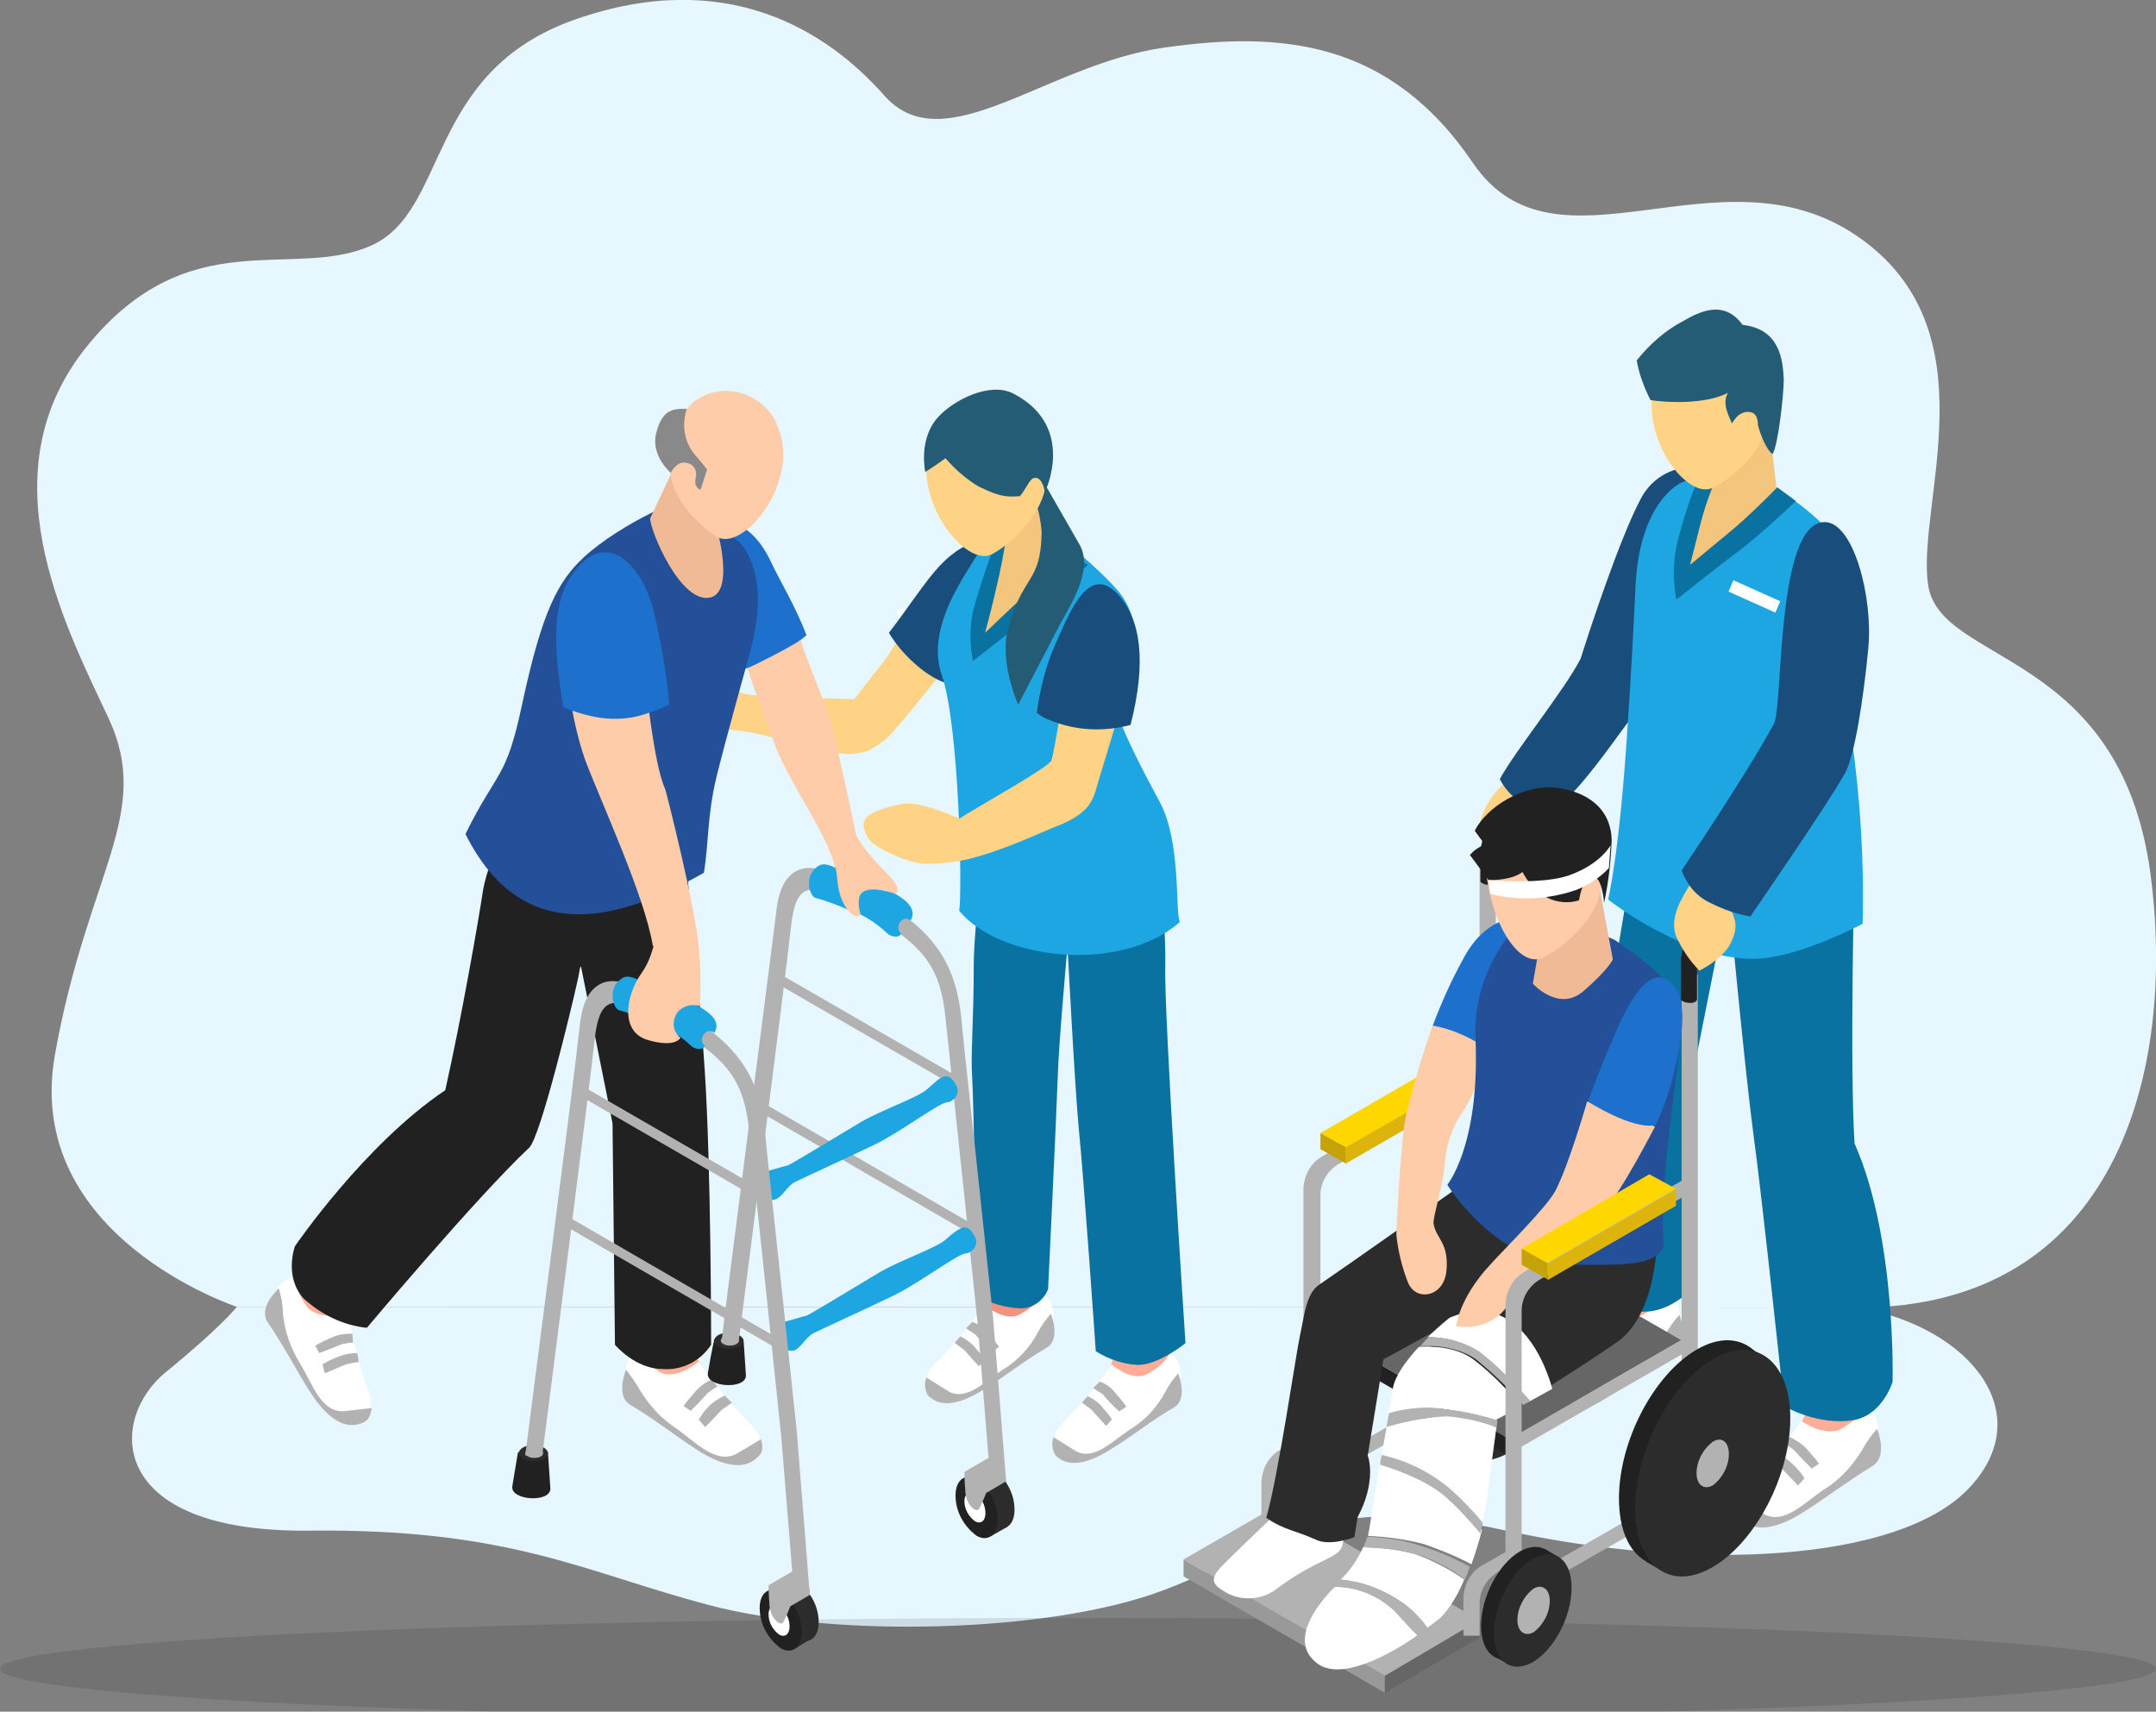 <?xml version="1.0" encoding="utf-8"?>
<!-- Generator: Adobe Illustrator 23.0.2, SVG Export Plug-In . SVG Version: 6.00 Build 0)  -->
<svg version="1.1" id="Layer_1" xmlns="http://www.w3.org/2000/svg" xmlns:xlink="http://www.w3.org/1999/xlink" x="0px" y="0px"
	 width="266.8px" height="211.8px" viewBox="0 0 266.8 211.8" style="enable-background:new 0 0 266.8 211.8;" xml:space="preserve"
	>
<rect x="0" y="0" width="266.8" height="211.8" fill="#808080" stroke="none"/>
<style type="text/css">
	.st0{fill:#E6F7FF;}
	.st1{opacity:0.11;enable-background:new    ;}
	.st2{fill:#FFD385;}
	.st3{fill:#FFAD97;}
	.st4{fill:#FFFFFF;}
	.st5{fill:#B2B2B2;}
	.st6{fill:#0A72A0;}
	.st7{fill:#194D7C;}
	.st8{fill:#1EA6E2;}
	.st9{fill:#F4C67D;}
	.st10{fill:#255C75;}
	.st11{fill:#212121;}
	.st12{fill:#2C2C2C;}
	.st13{fill:#9E9E9E;}
	.st14{fill:#FFD700;}
	.st15{fill:#C6A209;}
	.st16{fill:#DDB40B;}
	.st17{fill:#666666;}
	.st18{fill:#999999;}
	.st19{fill:#FFCCA9;}
	.st20{fill:#1D71CC;}
	.st21{fill:#235099;}
	.st22{fill:#EFBA95;}
	.st23{fill:#F4927F;}
	.st24{fill:#898989;}
</style>
<g>
	<g transform="translate(4.601 0)">
		<path class="st0" d="M24.7,161.7c0,0-1.7,2.3-8.8,8.1s-7.4,19.8,17.6,19.6c25-0.3,34.1,5.1,49.6,9.2s42.1,3.5,56.2-1.8
			s19.1-12.6,42.5-7.4c23.5,5.1,48.5,3.9,57.2-5.2s0.5-19.8-13.5-22.4L24.7,161.7L24.7,161.7z"/>
		<path class="st0" d="M24.7,161.7c0,0-26.5-8.7-22.5-31.2s12.2-29.8,6.6-41.7S-6.4,58.3,6.2,42.8s25.4-8.1,35.1-12.4
			S48,8.9,66.6,2.4s31.1,1.3,38.3,9.5c7.4,8.2,19.9-3.9,34.5-6s28-0.9,38.3,14.3c10.3,15.1,30.5-2.6,47.5,9s7.3,33.2,8.8,43.2
			c1.5,9.9,23.7,7.9,27.5,35.6c3.3,24.7-4.3,53.8-36.2,53.8L24.7,161.7z"/>
	</g>
	<ellipse class="st1" cx="133.4" cy="206.5" rx="133.4" ry="6.3"/>
</g>
<g>
	<path class="st2" d="M200.8,71.8c0,0-2.3,10.2-4.3,12.2c-2.5,2.4-5,8.2-9.5,12.1c-5,4.3-3.8,7.6-3.8,7.6l3.8-0.6
		c0,0,0.1-2.9,4.6-5.8c3.5-2.4,6.6-5.3,9.3-8.7c1.4-1.9,2.7-4,3.9-6.1c0.2-3.5,0.7-5.1,0.7-8.3C203.7,74.1,202,73.2,200.8,71.8z"/>
	<g transform="translate(157.828 116.122)">
		<path class="st3" d="M39.7,46.9c1-1.1,1.7-2.5,1.8-4c0.2-1.1,0.2-2.2,0-3.3l6.4-1.2c0.1,1.8,0.4,3.6,0.8,5.4
			c0.5,1.7-1.2,5.5-3.3,5.5C43.3,49.2,39.7,46.9,39.7,46.9z"/>
		<path class="st4" d="M40.8,45.3c0,0-2.3,3.2-4.2,5.4c-2.3,2.5-3.2,3.1-3.7,4.4c-0.5,1.4,2,4.7,6.3,2.1c4.3-2.5,5.1-3.2,6.6-4.6
			c1.9-1.8,3.9-2.9,4.2-5.5c0.1-1.4-0.4-2.7-1.4-3.6c0,0-0.4,1.5-3,3C43.7,47.8,40.8,45.3,40.8,45.3z"/>
		<path class="st5" d="M32.9,55.2c0,0,2.9,1.8,3.2,2c2.5,1.2,4.9-1.5,7.3-3.1c2-1.2,3.6-3,4.8-5c0.5-0.9,1.1-1.8,1.8-2.5
			c0,0,1.4,3.4-0.6,4.6c-2.5,1.5-6.5,4.4-7.6,5.1c-1,0.6-5.8,4.2-8.6,1.5C32.7,57,32.6,56,32.9,55.2z"/>
		<path class="st5" d="M39.2,47.5c0.8,0.4,1.6,0.9,2.2,1.6c0.5,0.6,1,1.1,1.4,1.7l-0.9,0.6c0,0-1.5-1.5-2.2-2.3
			c-0.4-0.3-0.8-0.6-1.3-0.8L39.2,47.5z"/>
		<path class="st5" d="M37.5,49.6c0.9,0.4,1.6,1,2.3,1.7c0.4,0.4,0.8,0.9,1.1,1.4l-0.8,0.9c0,0-1.3-1.4-2-2.1
			c-0.4-0.4-0.9-0.7-1.3-0.9L37.5,49.6z"/>
	</g>
	<g transform="translate(182.295 130.317)">
		<path class="st3" d="M39.7,46.9c1-1.1,1.7-2.5,1.8-4c0.2-1.1,0.2-2.2,0-3.3l6.4-1.2c0.1,1.8,0.4,3.6,0.8,5.4
			c0.5,1.7-1.2,5.5-3.3,5.5C43.2,49.2,39.7,46.9,39.7,46.9z"/>
		<path class="st4" d="M40.6,45.5c-1.2,1.8-2.5,3.5-3.9,5.1c-2.3,2.5-3.2,3.1-3.7,4.4c-0.5,1.4,2,4.7,6.3,2.1
			c4.3-2.5,5.1-3.2,6.6-4.6c1.9-1.8,3.9-2.9,4.2-5.5c0.1-1.4-0.4-2.7-1.4-3.6c0,0-0.4,1.5-3,3C43.7,47.7,40.6,45.5,40.6,45.5z"/>
		<path class="st5" d="M32.9,55.1c0,0,2.9,1.8,3.2,2c2.5,1.2,4.9-1.5,7.3-3.1c2-1.2,3.6-3,4.8-5c0.5-0.9,1.1-1.8,1.8-2.5
			c0,0,1.4,3.4-0.6,4.6c-2.5,1.5-6.5,4.4-7.6,5.1c-1,0.6-5.8,4.2-8.6,1.5C32.7,56.9,32.6,55.9,32.9,55.1z"/>
		<path class="st5" d="M39.2,47.5c0.8,0.4,1.6,0.9,2.2,1.6c0.5,0.6,1,1.1,1.4,1.7l-0.9,0.6c0,0-1.5-1.5-2.2-2.3
			c-0.4-0.3-0.8-0.6-1.3-0.8L39.2,47.5z"/>
		<path class="st5" d="M37.6,49.5c0.9,0.4,1.6,1,2.3,1.7c0.4,0.4,0.8,0.9,1.1,1.4l-0.8,0.9c0,0-1.3-1.4-2-2.1
			c-0.4-0.4-0.9-0.7-1.3-0.9L37.6,49.5z"/>
	</g>
	<path class="st6" d="M229.7,102c0.7-11.3-7.8-12-7.8-12c0.5-3.8-17.1,1.5-17.1,1.5s-3.8,20.4-5.4,31.1c-1.8,12.2-2.1,36.6-2.1,36.6
		c1.4,2.1,3.7,3.3,6.2,3.1c3.5,0,6.1-3.1,6.1-3.1l0.3-28.3l4-20.1c0,0,2,21.5,3.1,29.7c0.9,6.3,3.8,33.5,3.8,33.5s4.2,2.5,8.7,1.7
		c3.5-0.7,4.7-4.7,4.7-4.7s0.5-17.8-4.7-29.5C228.9,132.6,229.4,107.1,229.7,102z"/>
	<path class="st7" d="M203.7,86.8c0.3-4.5,1.5-11.3,2.1-10.6c5.7-5.1,8.9-15.9,4.7-18.3c-3.1-0.5-6.1,1.1-7.5,3.9
		c-2.6,4.9-6.4,16.5-7.4,19.7c-2,3.9-8.1,11.4-10,14.9c1.2,2.4,3.7,4,6.5,4C196.6,97.2,202.6,87,203.7,86.8z"/>
	<path class="st8" d="M208.1,59.7c0,0-5.1,2.1-5.7,12.6c-0.1,2.4-0.6,12.2-1,17.7c-1,15.8-2.4,21.3-2.4,21.3s10.1,8,19,7.3
		c5.4-0.5,12.5-4.3,12.5-4.3c0.2-7.8-0.3-15.6-1.4-23.3c-1.4-10.4-1-21.1-1.3-22.7c-0.5-3.2-8.1-8-8.1-8S213.5,57.5,208.1,59.7z"/>
	<g transform="translate(169.737 0)">
		<path class="st9" d="M41.9,58.7l-2,6.1c0,0-1.8,4.9-1,6.6c4-1.6,11.7-10.6,11.2-11.1l-0.9-7.5L41.9,58.7z"/>
		<path class="st6" d="M40.1,60c-1,2.5-1.8,5.1-2.4,7.7c-0.4,2.1-0.4,4.3,0,6.5c0,0,5.8-4.6,7.7-6c2.7-2,7.1-6.2,7.1-6.2l-2.3-1.7
			c0,0-3.7,3.8-6.1,5.7c-1.1,0.9-4.7,3.9-4.7,3.9s0.6-2.3,1.3-5.1c0.5-2,1.2-3.9,2-5.8L40.1,60z"/>
		<path class="st2" d="M46.1,43.1c-3.1-2.3-7.5-1.7-9.8,1.5c-0.5,0.7-0.9,1.5-1.1,2.3c-2.4,6.6,3.6,14.9,6.9,13.5
			c1.8-0.8,5.5-3.6,6.6-7.1C49.9,49.3,48.1,44.6,46.1,43.1z"/>
		<path class="st10" d="M34.5,49.5c1.7,0.3,6.8,0.6,9.6-0.9c-0.7,1.2-0.1,2.5,0.5,3.8c0,0,0.8-1.7,2.3-1.4c1,0.2,0.9,1.6,0.9,1.6
			s0.7,2.7,1.8,3.6c0.7-1,1.4-7.4,1.4-9.2c-0.1-2.5-0.5-6.3-5.1-6.8c-2.3-3.2-5.4-1.6-7.3-0.5c-2.3,1.2-4.2,2.9-5.8,4.9
			C33.1,46.3,33.7,47.9,34.5,49.5z"/>
	</g>
	<path class="st4" d="M219.7,75.8l-5.8-2.6l0.6-1.4l5.8,2.6L219.7,75.8z"/>
	<path class="st5" d="M183.1,106.4v25.4l-19.5,11.3c-1.4,0.8-2.2,2.3-2.3,3.9v34h2v-16.3l19.8-11.4v10.7h2v-57.7H183.1z
		 M163.4,162.9v-15c0-1.6,0.9-3.1,2.3-3.9l17.5-10.1v17.6L163.4,162.9z"/>
	<path class="st5" d="M162.8,176.9l-4.4,2.5c-1.4,0.8-2.2,2.3-2.3,3.9v4.8h2v-3.9c0-1.6,0.9-3.1,2.3-3.9l2.4-1.4L162.8,176.9
		L162.8,176.9z"/>
	<path class="st5" d="M180.3,171.6l-15.5,8.9v2l15.5-8.9V171.6z"/>
	<g transform="translate(140.74 111.516)">
		<path class="st11" d="M53.8,48.5c0,7.1-4.3,15.3-9.6,18.3c-2.5,1.4-4.7,1.5-6.4,0.4c-2-1.2-3.2-3.9-3.2-7.7
			c0-7.1,4.3-15.3,9.6-18.4C49.5,38.1,53.8,41.4,53.8,48.5z"/>
		<path class="st11" d="M40,68.6l-2.1-1.3l1.5-0.6L40,68.6z"/>
		<path class="st11" d="M50.1,40.5l2.4,1.4l-1.7,0.5C50.6,41.7,50.4,41.1,50.1,40.5z"/>
		
			<ellipse transform="matrix(0.392 -0.92 0.92 0.392 -22.652 76.11)" class="st12" cx="46.2" cy="55.2" rx="14.8" ry="8.4"/>
		<path class="st13" d="M48.2,54.1c0,1.5-0.8,3-2,3.9c-1.1,0.6-2-0.1-2-1.5c0-1.5,0.8-3,2-3.9C47.3,51.9,48.2,52.6,48.2,54.1z"/>
	</g>
	<g transform="translate(125.65 138.702)">
		<path class="st11" d="M42.3,42.5c0,3.5-2.1,7.6-4.8,9.2c-2.7,1.5-4.8-0.1-4.8-3.6s2.1-7.6,4.8-9.2C40.2,37.4,42.3,39,42.3,42.5z"
			/>
		<path class="st11" d="M34.4,51.9l1.7,1v-1.4L34.4,51.9z"/>
		<path class="st11" d="M40.6,38.6l1.7,1L41.6,40l-1.3-1.2L40.6,38.6z"/>
		<path class="st12" d="M43.9,43.4c0,3.5-2.1,7.6-4.8,9.2c-2.7,1.5-4.8-0.1-4.8-3.6s2.1-7.6,4.8-9.2C41.7,38.3,43.9,39.9,43.9,43.4z
			"/>
		<path class="st13" d="M41.1,45c0,1.5-0.8,3-2,3.9c-1.1,0.6-2-0.1-2-1.5c0-1.5,0.8-3,2-3.9C40.2,42.9,41.1,43.5,41.1,45z"/>
	</g>
	<path class="st14" d="M163.4,140.2l3.2,1.8l15.9-9.1l-3.2-1.9L163.4,140.2z"/>
	<path class="st15" d="M163.4,140.2v2l3.2,1.8v-2L163.4,140.2z"/>
	<path class="st16" d="M182.4,132.9l-15.9,9.1v2l15.9-9.2L182.4,132.9z"/>
	<path class="st11" d="M187.9,98.3l-1.4,0.8c-1.6,0.9-3.3,4.6-3.3,6.4v3.6c0.3,0.3,0.7,0.4,1.2,0.4c0.7,0,0.8-0.4,0.8-0.4v-3.9
		c0-1.6,0.9-3.1,2.3-3.9l2.4-1.4v-0.4c0-0.7-0.5-1.2-1.2-1.3C188.3,98.2,188.1,98.2,187.9,98.3z"/>
	<g transform="translate(129.228 113.121)">
		<path class="st11" d="M32.7,50.6v2.1l24.9,14.4V65L32.7,50.6z"/>
		<path class="st17" d="M32.7,50.6L57.6,65l21.2-12.3l-25-14.4L32.7,50.6z"/>
	</g>
	<g transform="translate(113.763 147.86)">
		<path class="st17" d="M57.6,59.5v2.1l11.7-6.8v-2.2L57.6,59.5z"/>
		<path class="st18" d="M32.7,45.1v2.1l24.9,14.4v-2.1L32.7,45.1z"/>
		<path class="st5" d="M32.7,45.1l24.9,14.4l11.7-6.9L44.5,38.3L32.7,45.1z"/>
	</g>
	<path class="st4" d="M159.4,185.9c0,0-4.8,4.5-6.8,6.5s-3.5,3.1-1.3,4.4c1.9,1.3,4.5,1.3,6.4,0c1.6-1.2,3.3-2.3,5.1-3.2
		c3.3-1.6,3.3-1.6,3.5-3.7C166.6,187.9,159.4,185.9,159.4,185.9z"/>
	<path class="st12" d="M182.6,145.4c0,0-16.3,11.5-19.4,13.6c-1.6,1.1-1.8,3.9-2.3,6.1s-2.7,17.5-4.2,22.7c2.1,1.5,3.7,1.6,6.1,2.7
		c1.8,0.9,4.8-0.3,4.8-0.3l3.6-22c0,0,10.4-5.7,12.1-6.6c-3.1,2.5-6.5,4.8-8.2,7c-1.3,1.6,10.2,7,10.2,7s10.8-6.7,14.9-9.6
		c5.4-3.9,4.9-14.7,4.9-14.7L182.6,145.4z"/>
	<g transform="translate(128.689 123.954)">
		<path class="st4" d="M60.5,49.5l2.9-1.6c0,0-3.1-12.9-12.7-8.8c0,0-1.3,1-2.7,2.4c2.2,0,4.4,0.6,6.3,1.8
			C56.6,45.1,58.7,47.2,60.5,49.5z"/>
		<path class="st4" d="M42.9,52.6c-0.2,1.1-0.4,2.3-0.6,3.4c3.2,0.7,6.2,2.3,8.7,4.4c1.7,1.6,2.9,2.9,3.8,3.9
			c0.2-0.8,0.3-1.5,0.4-2.1c0.4-2.8,1-7.5,1.3-9.6c-1.9-0.8-4-1.3-6.1-1.4C47.8,51.4,45.3,51.9,42.9,52.6z"/>
		<path class="st4" d="M40,67.5c-0.7,1.5-1.6,2.9-2.8,4c2.5,0.2,4.8,1,6.9,2.4c1.5,1,2.8,2.2,3.8,3.6c0.7-0.5,1.3-1,1.7-1.3
			c1.3-1.4,2.2-3,2.9-4.7c-1.8-1.3-3.8-2.3-5.9-3.1C44.5,67.8,42.3,67.5,40,67.5z"/>
		<path class="st4" d="M36.5,72.4l-0.4,0.4c-2,2.1-5.4,6.6-1.6,9.2c2.9,1.9,8.5-1,12.2-3.6c-0.8-0.8-1.7-1.8-2.9-3.1
			C41.8,73.4,39.2,72.4,36.5,72.4z"/>
		<path class="st4" d="M50,60.9c-2.4-1.7-5.1-3-7.9-3.8c-0.5,2.9-1,5.7-1.2,7.3c-0.1,0.6-0.2,1.1-0.3,1.7c2.3,0.1,4.6,0.4,6.9,1
			c2,0.7,4,1.5,5.9,2.5c0.5-1.4,0.9-2.7,1.3-4.2C53.1,63.9,51.6,62.4,50,60.9z"/>
		<path class="st4" d="M53.7,44.3c-2.1-1.6-5.1-1.7-6.8-1.6c-1.5,1.6-2.9,3.5-3.2,5c-0.1,0.8-0.3,2-0.6,3.3c2.4-0.7,5-0.9,7.5-0.5
			c2,0.3,4,0.7,5.9,1.3v-0.1l3-1.6C57.8,47.9,55.9,46,53.7,44.3z"/>
		<path class="st5" d="M54.4,43.3c-1.9-1.2-4.1-1.8-6.3-1.8c-0.3,0.3-0.7,0.7-1,1.1c1.6-0.1,4.6,0.1,6.8,1.6
			c2.1,1.7,4.1,3.6,5.9,5.7l0.9-0.5C58.7,47.2,56.7,45.1,54.4,43.3z"/>
		<path class="st5" d="M43.2,50.9c-0.1,0.5-0.2,1.1-0.3,1.7c2.4-0.7,5-1.2,7.5-1.3c2.1,0.2,4.2,0.6,6.1,1.4c0.1-0.5,0.1-0.8,0.1-0.9
			c-1.9-0.6-3.9-1.1-5.9-1.3C48.2,50,45.7,50.2,43.2,50.9z"/>
		<path class="st5" d="M51,60.5c-2.5-2.2-5.5-3.7-8.7-4.4c-0.1,0.4-0.2,0.8-0.2,1.2c1.1,0.3,5.4,1.7,7.9,3.8c1.6,1.4,3.1,3,4.5,4.7
			c0.1-0.5,0.2-0.9,0.3-1.3C53.6,63,52.3,61.7,51,60.5z"/>
		<path class="st5" d="M40.5,66.2c-0.1,0.4-0.3,0.9-0.5,1.3c2.3,0.1,4.5,0.3,6.7,0.9c2.1,0.7,4.1,1.7,5.9,3.1c0.2-0.5,0.4-1,0.6-1.6
			c-1.9-1-3.8-1.9-5.9-2.5C45.1,66.6,42.8,66.3,40.5,66.2z"/>
		<path class="st5" d="M44.2,73.9c-2.1-1.3-4.5-2.1-6.9-2.4c-0.3,0.3-0.5,0.6-0.8,0.9c2.7,0,5.3,1.1,7.3,2.9
			c1.2,1.3,2.1,2.3,2.9,3.1c0.5-0.3,0.9-0.6,1.3-0.9C47,76.1,45.7,74.8,44.2,73.9z"/>
	</g>
	<path class="st19" d="M177.4,126.6c-1.4,3.9-2.6,7.9-3.5,11.9c-0.5,2.5-1.1,12.6-1.1,14.3c0.2,2,0.7,4,1.4,5.8
		c0.9,2.5,4.5,2,4.8-1.4c0.3-3.5-1.3-3.9-1.6-5.8c-0.1-0.8,1.2-4.8,1.4-7.4c0.1-1.9,0.7-3.8,1.6-5.5c2.8-4,2.9-6.6,2.9-6.6
		S186.5,127.5,177.4,126.6z"/>
	<path class="st20" d="M187.5,113.6c0,0-3.7-0.1-6.4,5c-1.5,2.7-2.7,5.4-3.8,8.3c3.2,0.6,6.2,2.2,8.6,4.4
		C191.7,126,191.9,116,187.5,113.6z"/>
	<path class="st21" d="M187.3,115.1c-3.3,3.8-5,8.7-4.7,13.7c0.5,13-3.5,17.8-3.5,17.8s6.1,9.9,15.5,9.9c6.5,0,10.1,0.2,11.3-2.3
		c-0.8-8.9,2.7-26.2,2.2-29.6c-0.5-3.3-8.3-8.3-8.3-8.3S192.9,112.9,187.3,115.1z"/>
	<path class="st19" d="M196.4,136.3c0,0-2.2,7.7-3.9,11c-1,2-6.5,7.4-8.1,9.2c-3.9,4.2-4.2,7.6-4.2,7.6s3.8,0.8,6.1-2.2
		c1.8-2.5,10-9.8,12.2-12.1c2.2-2.4,6.3-10.4,6.3-10.4L196.4,136.3z"/>
	<g transform="translate(151.084 60.814)">
		<path class="st22" d="M39.7,54.6l-1.1,6.3c0,0,3.2,3.6,6.3,0.9c3.1-2.7,3.6-3.9,3.6-3.9l-1.6-8.6L39.7,54.6z"/>
		<path class="st19" d="M44.1,39.8c-2.7-2-11.1-3.1-11.4,3.9c-0.3,8.1,3.8,15.5,7.1,14c1.8-0.8,5.8-3.8,6.9-7.3
			C48,46.3,46.2,41.5,44.1,39.8z"/>
	</g>
	<path class="st11" d="M181.9,105.8l2.3,3.1c0,0,2.8,0.1,4.2-1c2.8,5.1,7,3.5,7,3.5s0.5-3.4,1.9-2.9c1,0.3,1.2,3.2,1.2,3.2
		c0.5-2.3,0.8-4.7,0.9-7c0.1-0.8,0.5-6.1-6.6-7.2c-4.2-0.6-8.9,2.4-10.3,5.3c0.6,0.8,0.9,1.3,1.3,1.7
		C183,104.8,182.4,105.2,181.9,105.8z"/>
	<path class="st5" d="M208.1,120.7v25.4l-19.5,11.3c-1.4,0.8-2.2,2.3-2.3,3.9v34h2v-16.3l19.8-11.4v10.7h2v-57.7H208.1z
		 M188.3,177.2v-15c0-1.6,0.9-3.1,2.3-3.9l17.5-10.1v17.6L188.3,177.2z"/>
	<path class="st5" d="M187.8,191.2l-4.4,2.5c-1.4,0.8-2.2,2.3-2.3,3.9v4.8h2v-4c0-1.6,0.9-3.1,2.3-3.9l2.4-1.4L187.8,191.2
		L187.8,191.2z"/>
	<path class="st5" d="M205.2,185.9l-15.5,8.9v2l15.5-8.9V185.9z"/>
	<g transform="translate(167.544 127.606)">
		<path class="st11" d="M52,46.7c0,7.1-4.3,15.3-9.6,18.4c-2.5,1.4-4.7,1.5-6.4,0.4c-2-1.2-3.2-3.9-3.2-7.7c0-7.1,4.3-15.3,9.6-18.4
			S52,39.6,52,46.7z"/>
		<path class="st11" d="M38.2,66.8l-2.1-1.2l1.5-0.6L38.2,66.8z"/>
		<path class="st11" d="M48.3,38.8l2.4,1.4l-1.7,0.5C49,40.6,48.3,38.8,48.3,38.8z"/>
		<path class="st12" d="M54,47.9c0,7.1-4.3,15.3-9.6,18.4s-9.6-0.2-9.6-7.3s4.3-15.3,9.6-18.4S54,40.8,54,47.9z"/>
		<path class="st5" d="M46.4,52.3c0,1.5-0.8,3-2,3.9c-1.1,0.6-2-0.1-2-1.5c0-1.5,0.8-3,2-3.9C45.5,50.1,46.4,50.8,46.4,52.3z"/>
	</g>
	<g transform="translate(150.579 153.07)">
		<path class="st11" d="M42.3,42.5c0,3.5-2.1,7.6-4.8,9.2c-2.7,1.5-4.8-0.1-4.8-3.6s2.1-7.6,4.8-9.2C40.2,37.4,42.3,39,42.3,42.5z"
			/>
		<path class="st11" d="M34.4,51.9l1.7,1v-1.4L34.4,51.9z"/>
		<path class="st11" d="M40.6,38.6l1.7,1L41.6,40l-1.3-1.2L40.6,38.6z"/>
		<path class="st12" d="M43.9,43.4c0,3.5-2.1,7.6-4.8,9.2c-2.7,1.5-4.8-0.1-4.8-3.6s2.1-7.6,4.8-9.2C41.8,38.3,43.9,39.9,43.9,43.4z
			"/>
		<path class="st5" d="M41.2,45c0,1.5-0.8,3-2,3.9c-1.1,0.6-2-0.1-2-1.5c0-1.5,0.8-3,2-3.9C40.2,42.9,41.2,43.5,41.2,45z"/>
	</g>
	<path class="st14" d="M188.3,154.5l3.2,1.8l15.9-9.2l-3.3-1.8L188.3,154.5z"/>
	<path class="st15" d="M188.3,154.5v2l3.2,1.8v-2L188.3,154.5z"/>
	<path class="st16" d="M207.4,147.2l-15.9,9.2v2l15.9-9.2V147.2z"/>
	<path class="st20" d="M206.2,121.2c2.1,1.2,2.6,4.4,1.2,10.4c-0.5,2.6-1.4,5.2-2.5,7.6c-2.8,0.7-8.4-2.9-8.4-2.9s1.6-4.4,2.9-7.3
		C201.3,124.3,203.8,119.8,206.2,121.2z"/>
	<path class="st11" d="M212.8,112.9l-2,1.2c-1.7,1.1-2.7,2.9-2.8,4.8v4.8c0.3,0.3,0.7,0.4,1.2,0.4c0.7,0,0.8-0.4,0.8-0.4v-3.9
		c0-1.6,0.9-3.1,2.3-3.9l2.4-1.4V114c0-0.7-0.5-1.3-1.2-1.3C213.2,112.8,213,112.8,212.8,112.9z"/>
	<path class="st2" d="M216.1,108.6c-1.8-0.9-3.5-1.9-5.1-3c-0.8,1.8-1.5,3.2-1.9,3.9c-1.1,1.8-2.5,4.1-1.7,6.3
		c0.7,1.6,1.7,3.1,2.9,4.3c1.4-0.7,2.7-1.7,3.6-2.9c1-1.8,1.3-3.2,0-5C214.7,111,215.5,109.8,216.1,108.6z"/>
	<path class="st7" d="M208.1,107.7c0.6,1.7,1.8,3.2,3.5,4c1.6,0.8,3.2,1.4,5,1.7c0,0,9.4-13.6,11.7-17.7c1.2-2.1,2.3-9.2,2.9-15.5
		c0.6-6.2-1.8-15.6-5.4-15.6c-6.1,0-5.1,23-6.3,25C215.9,96.2,208.1,107.7,208.1,107.7z"/>
	<path class="st4" d="M184.4,110.6c3.5,0.9,7.3,0.7,10.7-0.5c1.5-0.6,2.9-1.5,4-2.7l0.2-2.8c0,0-1.2,2.3-5.1,3.7
		c-3.3,1.2-10,0.6-10,0.6L184.4,110.6z"/>
	<path class="st23" d="M127.9,154.7c-1.7-0.1-3.5-0.3-5.3-0.3c0.1,1.1,0.1,2,0.1,2.7c0,4-2.4,7.7-3.3,9.2s2,3.7,4.2,1.6
		c1.5-1.5,3.1-2.8,4.9-3.8c1.3-0.6,1.2-1.5-0.1-6C128.1,156.9,127.9,155.8,127.9,154.7z"/>
	<path class="st3" d="M143.7,164c-1.8,0.3-3.6,0.2-5.4-0.2v0.8c0,4-2.4,7.7-3.3,9.2s2,3.7,4.2,1.6c2.2-2.1,2.4-2.5,3.7-3.2
		s2.8-1.5,1.8-4.7C144.5,167,143.8,164.5,143.7,164z"/>
	<g transform="translate(81.737 121.661)">
		<path class="st4" d="M40.1,39.8c0,0-2.1,2.9-3.8,4.8c-2,2.3-2.9,2.8-3.3,4c-0.5,1.3,1.8,4.3,5.8,2c3.9-2.3,4.7-2.9,6-4.2
			c1.7-1.6,3.5-2.7,3.8-5c0.1-1.2-0.4-2.4-1.3-3.2c0,0-0.3,1.4-2.7,2.7C42.7,42.1,40.1,39.8,40.1,39.8z"/>
		<path class="st5" d="M32.9,48.8c0,0,2.6,1.6,2.9,1.8c2.3,1,4.4-1.4,6.6-2.8c1.8-1.1,3.3-2.7,4.3-4.6c0.4-0.8,1-1.6,1.6-2.3
			c0,0,1.3,3.1-0.5,4.2c-2.3,1.3-5.9,4-6.9,4.6c-0.9,0.5-5.3,3.9-7.8,1.3C32.7,50.3,32.6,49.5,32.9,48.8z"/>
		<path class="st5" d="M38.6,41.9c0.8,0.3,1.5,0.8,2,1.5c0.8,0.9,1.3,1.6,1.3,1.6L41,45.6c0,0-1.4-1.3-2-2.1
			c-0.4-0.3-0.8-0.5-1.2-0.8L38.6,41.9z"/>
		<path class="st5" d="M37.1,43.7c0.8,0.4,1.5,0.9,2,1.6c0.4,0.4,0.7,0.8,1,1.3l-0.7,0.8c0,0-1.2-1.3-1.8-2
			c-0.4-0.3-0.8-0.6-1.2-0.9L37.1,43.7z"/>
	</g>
	<g transform="translate(97.49 129.048)">
		<path class="st4" d="M40.1,39.8c0,0-2.1,2.9-3.8,4.8c-2,2.3-2.9,2.8-3.3,4c-0.5,1.3,1.8,4.3,5.8,2c3.9-2.3,4.7-2.9,6-4.2
			c1.7-1.6,3.5-2.7,3.8-5c0.1-1.2-0.4-2.4-1.3-3.2c0,0-0.3,1.4-2.7,2.7C42.7,42.1,40.1,39.8,40.1,39.8z"/>
		<path class="st5" d="M32.9,48.8c0,0,2.6,1.6,2.9,1.8c2.3,1,4.4-1.4,6.6-2.8c1.8-1.1,3.3-2.7,4.3-4.6c0.4-0.8,1-1.6,1.6-2.3
			c0,0,1.3,3.1-0.5,4.2c-2.3,1.3-5.9,4-6.9,4.6c-0.9,0.5-5.3,3.9-7.8,1.3C32.7,50.3,32.6,49.5,32.9,48.8z"/>
		<path class="st5" d="M38.6,41.9c0.8,0.3,1.5,0.8,2,1.5c0.8,0.9,1.3,1.6,1.3,1.6L41,45.6c0,0-1.4-1.3-2-2.1
			c-0.4-0.3-0.8-0.5-1.2-0.8L38.6,41.9z"/>
		<path class="st5" d="M37.1,43.7c0.8,0.4,1.5,0.9,2,1.6c0.4,0.4,0.7,0.8,1,1.3l-0.7,0.8c0,0-1.2-1.3-1.8-2
			c-0.4-0.3-0.8-0.6-1.2-0.9L37.1,43.7z"/>
	</g>
	<path class="st6" d="M122,103c0,0-1.5,11.7-1.5,16.4c0,7-0.4,11.1-0.2,13.8s0.6,27.1,0.6,27.1c1.6,1,3.5,1.5,5.4,1.6
		c1.5,0,2.9-1,3.4-2.4c0,0,1-20.7,1.2-26.4c0.1-3.8,1.2-16,1.2-16s0.9,17.4,1.4,22.6c0.6,5.8,2.1,27.5,2.1,27.5
		c1.6,1,3.4,1.6,5.2,1.7c2.6,0,5.9-2.7,5.9-2.7s-2.7-41.1-2.5-46.7c0.1-5.6-1-16.4-1-16.4L122,103L122,103z"/>
	<g transform="translate(78.159 36.892)">
		<path class="st4" d="M50.7,59.3l0.9-0.6L50.9,58l-1,0.9L50.7,59.3z"/>
		<path class="st4" d="M32.7,38.7l0.8-0.4l0.5,0.8l-0.7,0.6L32.7,38.7z"/>
	</g>
	<path class="st2" d="M108.2,86.6c0,0-11.2-0.3-15.1-0.6s-7.7-5-10.2-4.5c-1.3,0.2-2.5,5.1,0.3,7c2.7,1.8,8.1,1.7,10.1,2.2
		c8.7,2,11,3.3,14.1,2.2C109.9,91.9,108.2,86.6,108.2,86.6z"/>
	<path class="st2" d="M104.2,88.8c1.4-2.4,5.1-6.8,5.5-7.4c1-1.6,5.4-8.8,8.3-11c3.5-2.6,4.7,0.8,4.7,0.8l-3,8.1
		c0,0-8.9,11.2-10,12.1C104,96,103.5,90.1,104.2,88.8z"/>
	<path class="st7" d="M118.7,84.8c0,0-0.1-0.1-0.2,0c0,0,0,0,0,0c-3-0.1-6.8-3.6-8.5-6.5c2.4-3.1,4.5-6.4,6.3-8.3
		c4-4.2,6.7-2.9,6.7-2.9C127.2,69.3,124.1,79.8,118.7,84.8L118.7,84.8z"/>
	<path class="st8" d="M118.7,112.7c4.9,6,19.8,7.9,27.3,1.4c-0.6-1.3,0.2-9.9-2.5-14.9c-1.6-3-5.4-9.9-6.1-13.8
		c3.2-2.8,4-7.4,1.8-11.1c-1.1-2.1-6.9-6.9-6.9-6.9s-4,4.1-5,5.4c-1,1.3-3.9,1.7-3.9,1.7c0.5-1.6,0.8-3.2,1-4.8
		c0.2-1.2-1.3-3.3-2.1-3.3c-0.9,1.6-2.8,4.4-3.7,6.1c-0.9,1.6-3.6,6.5-2.1,10.9C118.7,89.5,119.1,110.3,118.7,112.7z"/>
	<path class="st9" d="M122.9,65.9c0.5,1.7,0.8,3.4,0.8,5.1c-1,1.8-3.6,6.8-1.7,7.9c1.3,0.8,5.8-3.6,6.8-5c1-1.3,2.8-5.4,3.1-6.1
		c-1.6-0.8-4.3-7.8-4.7-8.6C125.2,55.5,122.9,65.9,122.9,65.9z"/>
	<path class="st6" d="M122.8,68.2c-0.9,2.4-1.7,4.9-2.4,7.4c-0.4,2.1-0.4,4.2,0,6.2c0,0,5.6-4.4,7.4-5.8c2.6-2,6.8-6.1,6.8-6.1
		l-1.8-1.3c0,0-3.1,2.7-5.5,4.6c-1,0.9-5.4,5.1-5.4,5.1s0.8-2.9,1.4-5.6c0.5-2.1,0.9-4.1,1.2-6.2L122.8,68.2z"/>
	<path class="st2" d="M130.1,94.1c-0.4,0.9-8.4,5.3-11.4,7.2c-0.8-0.4-5.3-2.3-7.2-1.8c-4.7,1-5.4,2-4,4.3c0.5,0.9,4.4,2.9,6.9,3.1
		c2.3,0,4.7-0.3,6.9-1c3.8-1.1,8-3.1,9.3-3.6c4.7-1.8,4.7-3.6,5.4-5.9s2.7-8.7,3.2-11c0.4-2-3.9-6.7-6.3-3.9
		C132,82.2,130.5,93.3,130.1,94.1z"/>
	<path class="st7" d="M129.9,89.1c-0.6-0.2-1.1-0.5-1.6-0.9c0.4-2.9,1.1-5.8,2.3-8.5c1.8-4,4.1-10,7.7-6.2c2.9,3.1,3.6,8.4,1.6,16.2
		C136.5,90.6,133,90.4,129.9,89.1z"/>
	<path class="st10" d="M128.9,59.2c0,0,2.8,4.9,4.7,8.2c1.8,3.2-1.3,7.7-2.5,10s-5.1,9.8-5.1,9.8s-2.3-5.1-1.3-9.2
		c1.8-7,4.1-5.7,4.2-12.1c-0.1-1.5-0.4-2.9-0.9-4.3L128.9,59.2z"/>
	<path class="st2" d="M126.1,50.6c-3.3-2.2-7.9-1.4-10.1,2c-0.5,0.7-0.8,1.5-1,2.4c-2.1,7,4.5,15.2,7.7,13.6c1.8-0.9,5.5-4,6.5-7.6
		C130.3,56.8,128.3,52,126.1,50.6z"/>
	<path class="st10" d="M114.5,58.4c0,0,1-0.6,2.5-1.7c1.2,1.4,2.6,2.6,4.1,3.5c2.7,1.3,3.4,1.3,5.1,1.2c0.5-0.5,1.2-2,1.6-2.2
		c1.2-0.5,1.5,1.7,1.5,1.7s4-8.1-3.9-12.2c-2.9-1.5-7.4,0.8-9.3,2.9C113.6,54.3,114.5,58.4,114.5,58.4z"/>
	<g transform="translate(44.273 123.277)">
		<path class="st3" d="M43.3,46.7c-1-1.1-1.6-2.4-1.8-3.9c-0.2-1.1-0.2-2.2,0-3.3l-6.2-1.2c-0.1,1.7-0.4,3.5-0.8,5.2
			c-0.5,1.6,1.2,5.4,3.2,5.4C39.8,48.9,43.3,46.7,43.3,46.7z"/>
		<path class="st4" d="M42.2,45.2c0,0,2.2,3.1,4,5.2c2.2,2.4,3.1,3,3.6,4.3c0.5,1.3-1.9,4.6-6.2,2.1c-4.2-2.4-5-3.1-6.4-4.4
			c-1.8-1.7-3.8-2.8-4.1-5.3c-0.1-1.3,0.4-2.6,1.4-3.5c0,0,0.4,1.4,2.9,2.9C39.4,47.6,42.2,45.2,42.2,45.2z"/>
		<path class="st5" d="M49.9,54.8c0,0-2.8,1.7-3.2,1.9c-2.4,1.1-4.8-1.4-7.1-3.1c-1.9-1.2-3.5-2.9-4.7-4.9c-0.5-0.9-1.1-1.7-1.7-2.5
			c0,0-1.4,3.3,0.6,4.4c2.4,1.4,6.3,4.3,7.4,5c0.9,0.6,5.7,4.1,8.3,1.4C50.1,56.5,50.2,55.9,49.9,54.8z"/>
		<path class="st5" d="M43.8,47.4c-0.8,0.4-1.5,0.9-2.1,1.6c-0.8,0.9-1.4,1.7-1.4,1.7l0.9,0.6c0,0,1.4-1.4,2.1-2.2
			c0.4-0.3,0.8-0.6,1.2-0.8L43.8,47.4z"/>
		<path class="st5" d="M45.4,49.4c-0.8,0.4-1.6,0.9-2.2,1.6c-0.4,0.4-0.7,0.9-1,1.4l0.8,0.9c0,0,1.3-1.3,2-2.1
			c0.4-0.3,0.9-0.6,1.3-0.9L45.4,49.4z"/>
	</g>
	<g transform="translate(0 115.025)">
		<path class="st3" d="M43.4,49.2c-0.5-1.4-0.5-2.9,0-4.3c0.3-1,0.8-2,1.4-2.9l-5.1-3.7c-0.8,1.5-1.8,3-2.8,4.4
			c-1.1,1.3-1.2,5.4,0.7,6.2C39.4,49.8,43.4,49.2,43.4,49.2z"/>
		<path class="st4" d="M43.1,47.7c0.4,2.1,0.8,4.1,1.4,6.1c0.9,3.1,1.6,4,1.4,5.4c-0.1,1.4-3.6,3.3-6.5-0.7c-2.8-4-3.2-4.9-4-6.7
			c-1-2.3-2.3-4.2-1.5-6.5c0.4-1.2,1.5-2.2,2.7-2.5c0,0-0.3,1.5,1.4,3.9C39.5,48.4,43.1,47.7,43.1,47.7z"/>
		<path class="st5" d="M46,59.2c0,0-3.3,0.4-3.6,0.4c-2.7,0-3.7-3.3-5.2-5.8c-1.2-1.9-2-4.1-2.2-6.4c0-1-0.2-2-0.5-3
			c0,0-2.7,2.4-1.3,4.3c1.6,2.3,3.9,6.5,4.6,7.6c0.6,0.9,3.4,6.1,6.9,4.8C45.5,60.8,45.8,60.4,46,59.2z"/>
		<path class="st5" d="M43.6,50c-0.9,0-1.8,0.1-2.6,0.5c-1.2,0.5-2,1-2,1l0.5,0.9c0,0,1.9-0.7,2.8-1.1c0.5-0.1,1-0.2,1.4-0.2
			L43.6,50z"/>
		<path class="st5" d="M44.2,52.4c-0.9,0-1.8,0.2-2.7,0.6c-0.5,0.2-1.1,0.5-1.6,0.8l0.3,1.1c0,0,1.7-0.7,2.6-1.1
			c0.3-0.1,1.6-0.3,1.6-0.3L44.2,52.4z"/>
	</g>
	<path class="st11" d="M71.7,120.2c-0.6-3.5-2-6.8-4.2-9.6c-1.9-2.4-4.1-4.6-6.6-6.3c1.7-2.2,3.6-4.2,5.8-5.9
		c-0.5-3.7,18.1,7.6,18.1,7.6s1.7,15.2,2.4,26.3c0.8,11.9,0.8,34.1,0.8,34.1c-1.3,2-3.6,3.2-6,3c-3.4,0-5.9-3-5.9-3l-0.3-27.4
		l-3.9-19.4C71.7,119.7,71.7,119.9,71.7,120.2z"/>
	<path class="st11" d="M36.5,154.2c0,0,8.6-12.6,18.6-19.3c2-8.9,4.1-20.9,4.7-24.9c0.8-4,2.8-7.7,5.8-10.5c1.4,1.5,2.6,3.2,3.6,5.1
		c3.2,5.7,3.6,11.3,2.1,17.5c-0.6,2.7-4.4,18.5-5.8,19.9c-6.5,6.1-20.1,22.3-20.1,22.3c-2.9-0.3-5.6-1.6-7.8-3.6
		C35.1,158,36.5,154.2,36.5,154.2z"/>
	<path class="st20" d="M88.6,82.9c0.1-0.1,0.2,0,0.2,0.1c2.9,0.8,8.5-2.2,11-4.4c-1.4-3.7-3.3-6.7-4.4-9.1c-2.5-5.2-5.5-4.8-5.5-4.8
		C85.2,65.5,84.9,76.5,88.6,82.9z"/>
	<path class="st21" d="M87.1,108c-9.7,5.5-22.2,9.8-29.5-4.8c4-8.1,5-6.6,7-16c2.5-11.7,4.5-15.3,7.6-18.2c4.6-4.3,13.5-8.1,12.8-7
		c2.3,1.6,4.4,3.3,6.5,5.1c0,0,4,3.5,1.4,13.3c-0.6,2.2-3.1,11.1-4.2,15.6C87.5,100.8,87.7,104.6,87.1,108z"/>
	<g transform="translate(47.733 10.079)">
		<path class="st22" d="M40.9,55c0,0,2.7,9.2-1.4,8.9c-3.7-0.3-7.3-9.7-6.7-10l3.1-6.6L40.9,55z"/>
		<path class="st19" d="M38.6,39.3c3.2-2,7.4-0.9,9.4,2.3c0.4,0.7,0.7,1.5,0.9,2.3c1.7,6.6-4.8,14.1-7.8,12.5
			c-1.7-0.9-5.1-4-5.8-7.4C34.5,44.9,36.6,40.5,38.6,39.3z"/>
	</g>
	<path class="st19" d="M79.9,84.4c0,0,1,10.2,2.4,13.2c0.1,0.1,4,15.8,4,18.8c-0.5,1.8-0.1,3.4-2,3.2c-2.1-0.2-2.9-3.3-3.5-2.5
		c-1-6.2-6.4-17.8-8.4-23.1c-0.9-2.6-1.5-5.3-1.9-8.1L79.9,84.4z"/>
	<path class="st20" d="M80.3,88.2c0.7-0.2,1.9-0.7,2.5-1c-0.3-3.9-1-7.7-1.9-11.5c-1.2-5.2-5.1-9.6-8.8-6.1s-3.9,8.8-2.4,17.9
		C73.3,89,76.8,89.5,80.3,88.2z"/>
	<path class="st11" d="M92,165.7c0,0,0.2,2.7,0.3,4.4c0.2,1.9-5,1.6-4.7-0.2c0.4-2.5,0.8-4.2,0.8-4.2H92z"/>
	<path class="st12" d="M88.4,165.9c0,0.5,0.8,1,1.8,1s1.8-0.4,1.8-1c0-0.5-0.8-1-1.8-1S88.4,165.3,88.4,165.9z"/>
	<path class="st5" d="M96,113.3c0.3-3.1,1.1-4.7,2.5-5.5c1.6-0.9,4-0.3,8,2c0.8,0.5,1,0.6,1.4,0.8c0.2,0.1,0.5,0.3,0.9,0.6
		c6.9,4.2,9.5,8,10.2,15.1c0.2,2.6,1.2,11.1,3.9,36.8l1.7,21.4l-2-0.8L121,164c0-0.2-3.3-31.6-4-38.1c-0.6-5.9-2.5-8.7-8.6-12.3
		c-0.5-0.3-0.7-0.4-0.9-0.6c-0.3-0.2-0.6-0.3-1.3-0.8c-3.5-1.9-5.4-2.5-6.6-1.9c-0.9,0.5-1.4,1.7-1.7,4.2
		c-0.6,5.8-6.5,51.6-6.5,51.6h-2.1C89.2,165.9,95.3,119.1,96,113.3z"/>
	<g transform="translate(63.081 82.121)">
		
			<rect x="43.8" y="32.3" transform="matrix(0.5 -0.866 0.866 0.5 -17.099 61.19)" class="st5" width="1.2" height="26.3"/>
	</g>
	<g transform="translate(60.847 98.002)">
		<path class="st5" d="M59.8,55l0.6-1L33.3,38.3l-0.6,1L59.8,55z"/>
	</g>
	<path class="st8" d="M112.7,113.9c-1-0.8-2.1,0.8-1.2,1.6c-0.1,0.5-1.1,0.6-1.8-0.1c-1.3-1.2-2.8-2.2-4.4-2.7
		c-1.4-0.6-2.9-1.2-4.4-1.6c-0.7-0.2-1.5-2.7,0.3-3.9c1.1-0.8,2.4,0.5,5.4,1.6C108.9,109.7,114.1,111.4,112.7,113.9z"/>
	<g transform="translate(85.545 142.031)">
		<path class="st12" d="M34.8,41.8c0,2,1,3.8,2.6,5c1.4,0.8,2.6-0.1,2.6-2c0-2-1-3.8-2.6-5C36,39,34.8,39.9,34.8,41.8z"/>
		<path class="st12" d="M33.8,40.8l2-1.2l3.3,7.3L37,48.1L33.8,40.8z"/>
		<path class="st11" d="M32.7,43c0,2,1,3.8,2.6,5c1.4,0.8,2.6-0.1,2.6-2c0-2-1-3.8-2.6-5C33.9,40.2,32.7,41.1,32.7,43z"/>
		<path class="st4" d="M33.8,43.7c0,1,0.5,1.9,1.3,2.5c0.7,0.4,1.3,0,1.3-1c0-1-0.5-1.9-1.3-2.5C34.5,42.3,33.8,42.8,33.8,43.7z"/>
		<path class="st5" d="M38.9,41.3l-2.4,1.4c0,0-0.6,1.5-0.9,2s-1.7-0.5-1.7-2.4c-0.1-1-0.1-2.2-0.1-2.2l3.1-1.8
			C38.2,38.8,39,40,38.9,41.3z"/>
	</g>
	<path class="st5" d="M89.2,165.9c0,0.3,0.5,0.6,1.1,0.6c0.6,0,1.1-0.2,1.1-0.6c0-0.3-0.5-0.6-1.1-0.6S89.2,165.5,89.2,165.9z"/>
	<path class="st8" d="M116.6,133.3c0.4-0.2,1-0.3,1.6,0.8c0.5,0.6,0.4,1.5-0.3,2c-0.2,0.2-0.5,0.3-0.8,0.3c-1.2,0.3-5.9,3.8-8.8,5.2
		s-9,4.2-10,4.7c-1,0.6-1.4,1.7-2.3,2.1c-1,0.3-2-0.3-2.3-1.3c0,0,0,0,0,0c0-1,0.1-1.9,0.9-2.1c0.5-0.1,2.4-0.7,2.9-0.8
		c0.5-0.2,6.6-3.9,9.1-5.4c2.6-1.5,7-3,8.1-4C116.1,133.6,116.1,133.5,116.6,133.3z"/>
	<path class="st8" d="M118.9,152c0.4-0.2,1-0.3,1.6,0.8c0.5,0.6,0.4,1.5-0.3,2c-0.2,0.2-0.5,0.3-0.8,0.3c-1.2,0.3-5.9,3.8-8.8,5.2
		s-9,4.2-10,4.7c-1,0.6-1.4,1.7-2.3,2.1c-1,0.2-2-0.4-2.3-1.4c0-1,0.1-1.9,0.9-2.1c0.5-0.1,2.4-0.7,2.9-0.8c0.5-0.2,6.6-3.9,9.1-5.4
		c2.6-1.5,7-3,8.1-4S118.5,152.2,118.9,152z"/>
	<path class="st11" d="M67.8,179.7c0,0,0.2,2.7,0.3,4.4c0.2,1.9-5,1.6-4.7-0.2c0.4-2.5,0.7-4.2,0.7-4.2H67.8z"/>
	<path class="st12" d="M64.2,179.8c0,0.5,0.8,1,1.8,1s1.8-0.4,1.8-1c0-0.5-0.8-1-1.8-1S64.2,179.3,64.2,179.8z"/>
	<path class="st5" d="M71.7,127.3c0.3-3.1,1.1-4.7,2.5-5.5c1.6-0.9,4-0.3,8,2c0.8,0.5,1,0.6,1.4,0.8c0.2,0.1,0.5,0.3,0.9,0.6
		c6.9,4.2,9.5,8,10.2,15.1c0.2,2.6,1.2,11.1,3.9,36.8l1.7,21.4l-2-0.8l-1.6-19.7c0-0.2-3.3-31.6-4-38.1c-0.6-5.9-2.5-8.7-8.6-12.3
		c-0.5-0.3-0.7-0.4-0.9-0.6c-0.3-0.2-0.6-0.3-1.3-0.8c-3.5-1.9-5.4-2.5-6.6-1.9c-0.9,0.5-1.4,1.7-1.7,4.2
		c-0.6,5.8-6.5,51.6-6.5,51.6h-2.1C65,179.9,71.1,133.1,71.7,127.3z"/>
	<g transform="translate(38.876 96.122)">
		
			<rect x="43.8" y="32.3" transform="matrix(0.5 -0.866 0.866 0.5 -17.099 61.19)" class="st5" width="1.2" height="26.3"/>
	</g>
	<g transform="translate(36.611 112.025)">
		<path class="st5" d="M59.8,55l0.6-1L33.3,38.3l-0.6,1L59.8,55z"/>
	</g>
	<path class="st8" d="M88.4,127.8c-1-0.8-2.1,0.8-1.2,1.6c-0.1,0.5-1.1,0.6-1.8-0.1c-1.3-1.2-2.8-2.2-4.4-2.7
		c-1.4-0.6-2.9-1.2-4.4-1.6c-0.7-0.2-1.5-2.7,0.3-3.9c1.1-0.8,2.4,0.5,5.4,1.6C84.7,123.7,89.9,125.4,88.4,127.8z"/>
	<g transform="translate(61.309 156.054)">
		<path class="st12" d="M34.8,41.7c0,2,1,3.8,2.6,5c1.4,0.8,2.6-0.1,2.6-2c0-2-1-3.8-2.6-5C36,38.9,34.8,39.8,34.8,41.7z"/>
		<path class="st12" d="M33.8,40.7l2-1.2l3.3,7.2L37,48L33.8,40.7z"/>
		<path class="st11" d="M32.7,42.9c0,2,1,3.8,2.6,5c1.4,0.8,2.6-0.1,2.6-2c0-2-1-3.8-2.6-5C33.9,40.2,32.7,41,32.7,42.9z"/>
		<path class="st4" d="M33.8,43.7c0,1,0.5,1.9,1.3,2.5c0.7,0.4,1.3,0,1.3-1c0-1-0.5-1.9-1.3-2.5C34.5,42.3,33.8,42.7,33.8,43.7z"/>
		<path class="st5" d="M38.9,41.3l-2.4,1.4c0,0-0.6,1.5-0.9,2s-1.7-0.5-1.7-2.4c-0.1-1-0.1-2.2-0.1-2.2l3.1-1.8
			C38.2,38.7,39,39.9,38.9,41.3z"/>
	</g>
	<path class="st5" d="M65,179.8c0,0.3,0.5,0.6,1.1,0.6c0.6,0,1.1-0.2,1.1-0.6c0-0.3-0.5-0.6-1.1-0.6S65,179.5,65,179.8z"/>
	<path class="st19" d="M103.1,90.5c0.6,2.5,1.5,6.3,2.8,12.6c0.2,0.9,2,3.1,3.2,4.3c2.1,2,2.2,2.7,1.8,3.2c-0.8-0.2-4.3-1.4-4.6,0.6
		c-0.1,0.7,0,1.3,0.2,2c0,0-0.6,0.6-1.5-0.5c-1.4-1.7-1.3-3.6-1.5-4.8c-0.8-4.2-5.5-10.5-7.4-15.2c-2.4-6.2-3.6-10-3.6-10
		s4.2-2,6.6-3.5C99.8,81.8,102.4,87.4,103.1,90.5z"/>
	<path class="st19" d="M81.4,113.3c0,0,0,4.3-2,7.1s-2.7,7.3,0.8,8.3c3.5,1,4-0.3,4-0.3c-1-0.8-1.1-2.2-0.3-3.2
		c0.1-0.1,0.1-0.2,0.2-0.2c0.7-0.6,1.6-0.8,2.5-0.5c0,0,0.5-7.3-1-11.8C83.9,108.2,81.4,113.3,81.4,113.3z"/>
	<path class="st24" d="M85,50.6c-0.7,2-0.3,4.2,1.1,5.8c0.8,0.9,1.4,1.7,1.4,1.7l-0.8,2.5c0,0-0.9-0.2-0.6-1.5
		c0.2-0.8-0.2-1.6-1-1.8c0,0-0.1,0-0.1,0c-1.2-0.4-2,1.2-2,1.2s-2.5-2.1-1.8-4.9C81.9,50.9,83,50.5,85,50.6z"/>
</g>
</svg>
